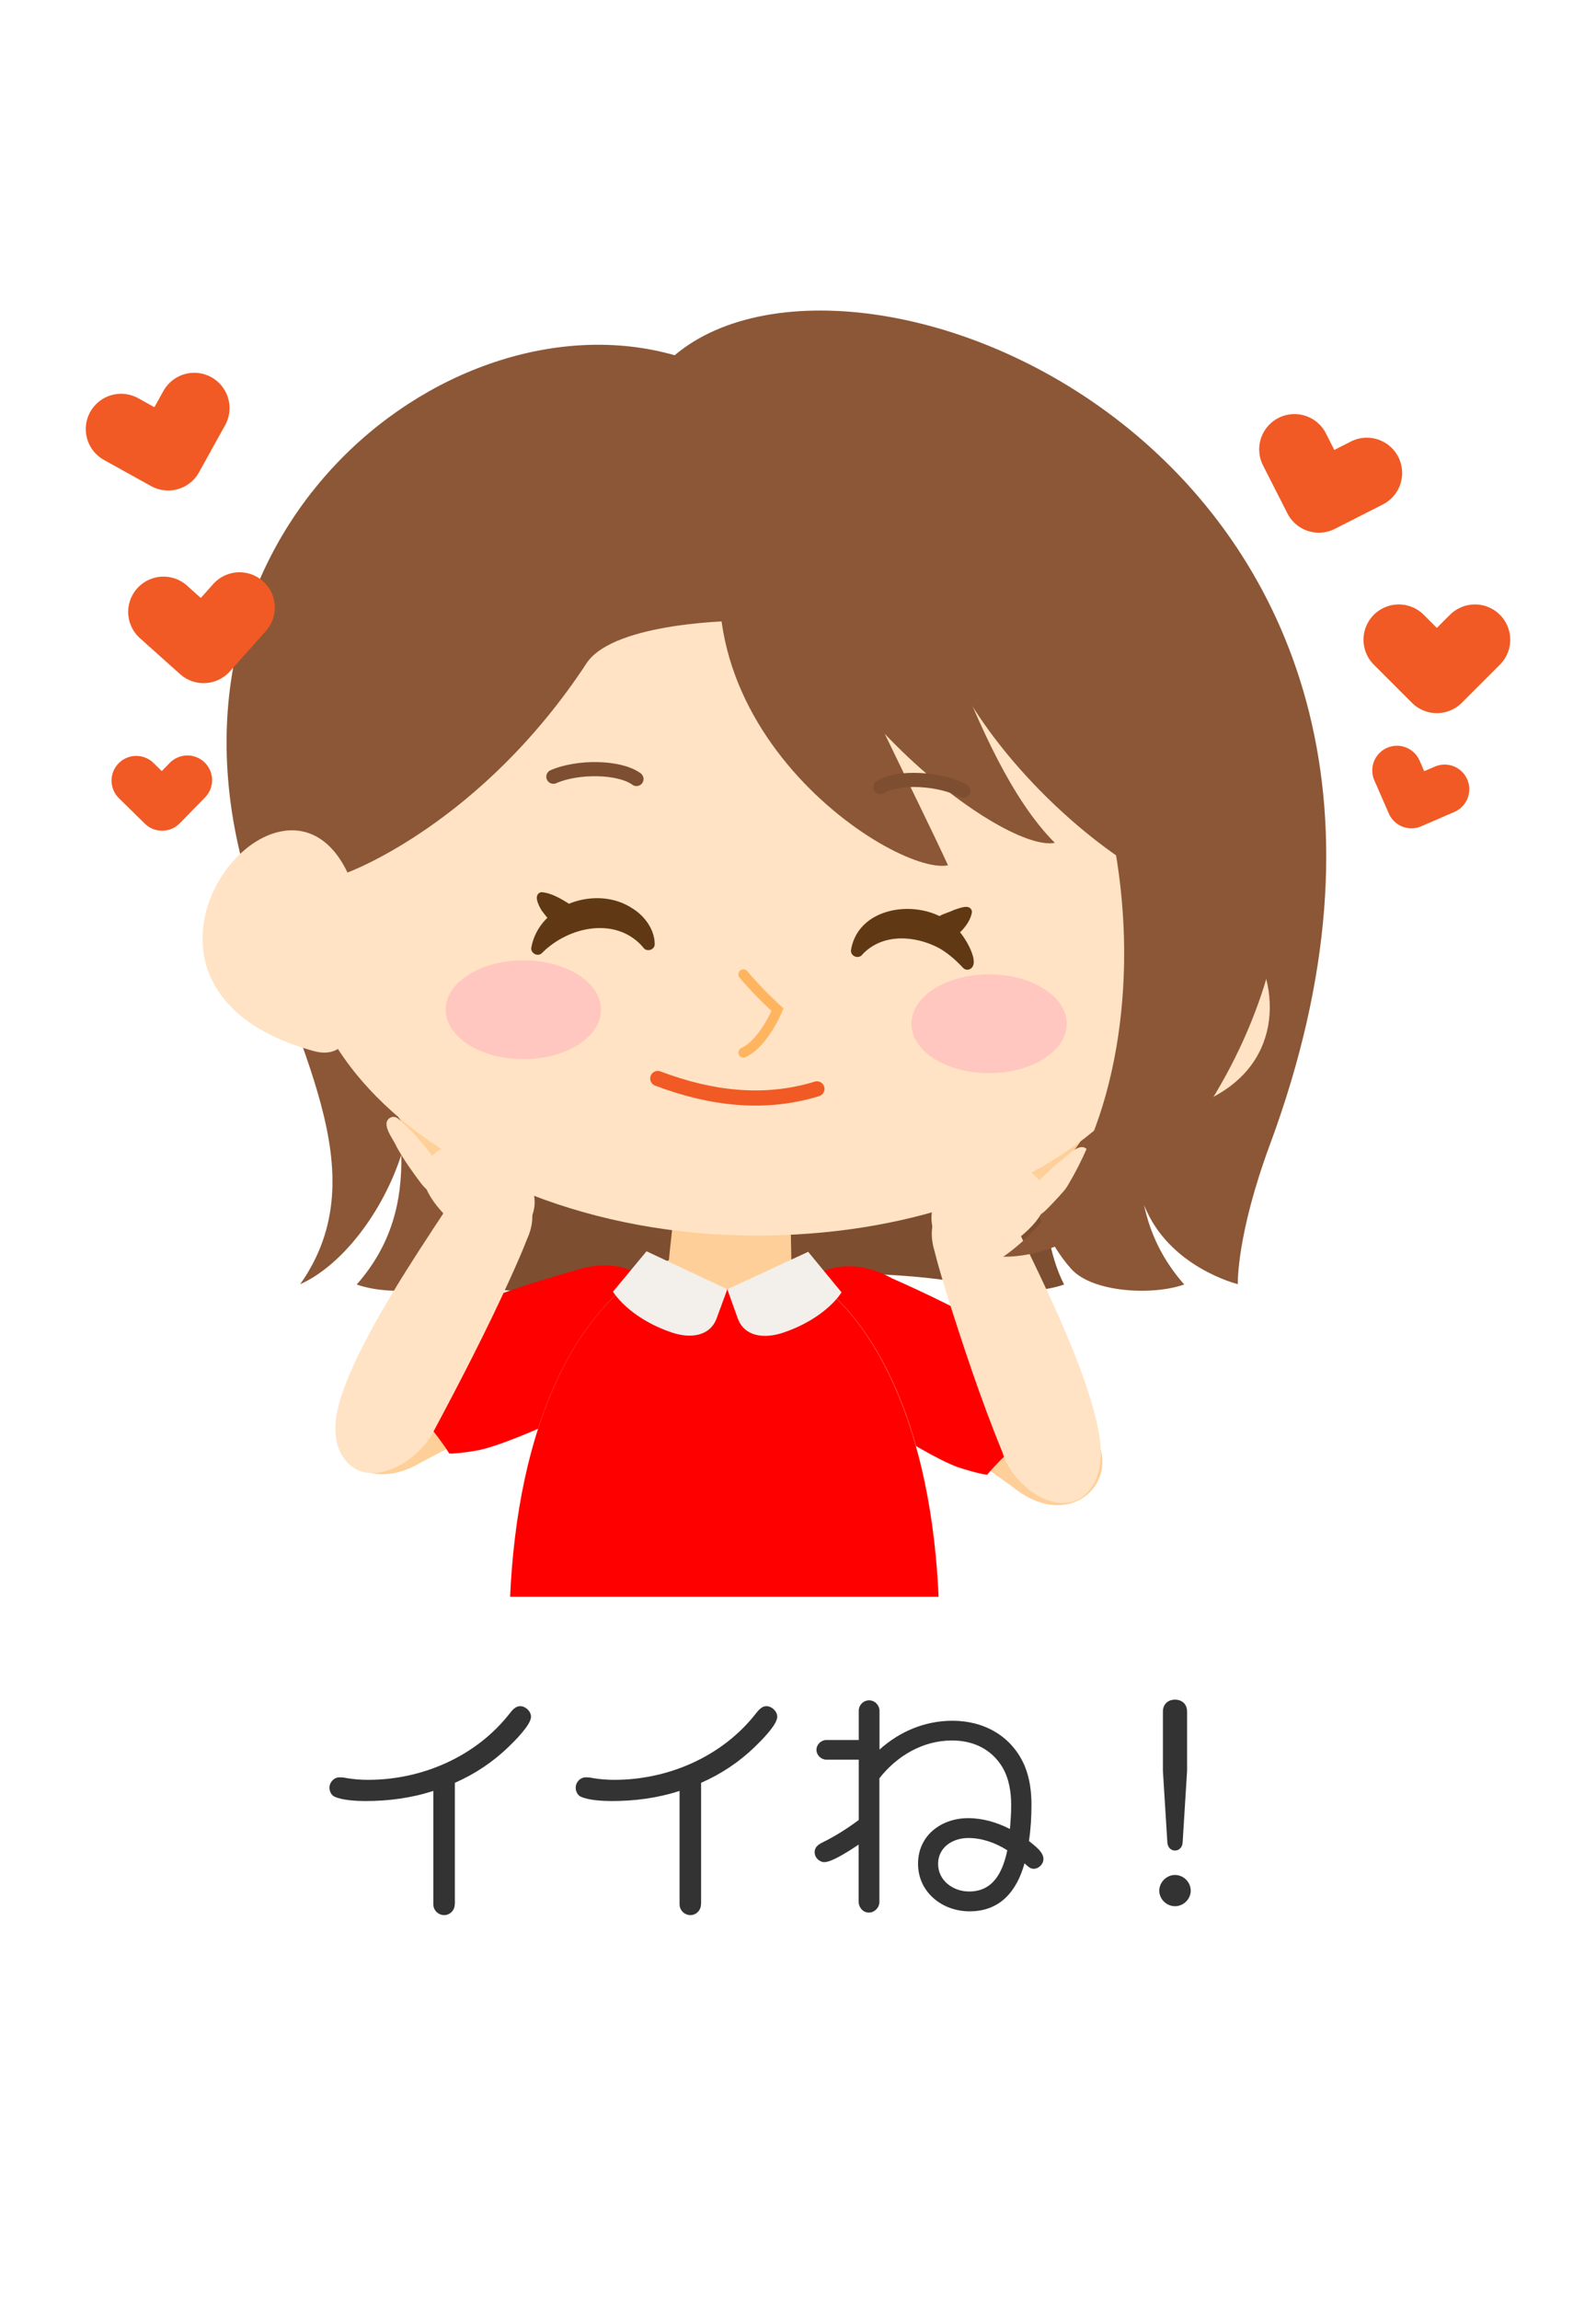 <?xml version="1.0" encoding="UTF-8"?>
<svg id="_レイヤー_2" data-name="レイヤー 2" xmlns="http://www.w3.org/2000/svg" xmlns:xlink="http://www.w3.org/1999/xlink" viewBox="0 0 140 201.63">
  <defs>
    <style>
      .cls-1 {
        stroke-width: 1.33px;
      }

      .cls-1, .cls-2, .cls-3, .cls-4, .cls-5, .cls-6 {
        fill: none;
      }

      .cls-1, .cls-2, .cls-4, .cls-5 {
        stroke-linejoin: round;
      }

      .cls-1, .cls-2, .cls-4, .cls-5, .cls-6 {
        stroke-linecap: round;
      }

      .cls-1, .cls-4, .cls-5 {
        stroke: #f15a24;
      }

      .cls-2 {
        stroke: #7d4e30;
        stroke-width: 1.24px;
      }

      .cls-7 {
        fill: #8c5736;
      }

      .cls-8 {
        fill: #ffe3c4;
      }

      .cls-9 {
        fill: #ffcf99;
      }

      .cls-10 {
        fill: red;
      }

      .cls-11 {
        fill: #f3efea;
      }

      .cls-12 {
        fill: #603813;
      }

      .cls-13 {
        fill: #333;
      }

      .cls-4 {
        stroke-width: 4.33px;
      }

      .cls-5 {
        stroke-width: 6.19px;
      }

      .cls-14 {
        fill: #ffc7bf;
      }

      .cls-15 {
        fill: #7d4e30;
      }

      .cls-16 {
        clip-path: url(#clippath);
      }

      .cls-6 {
        stroke: #ffb45f;
        stroke-miterlimit: 10;
        stroke-width: .88px;
      }
    </style>
    <clipPath id="clippath">
      <rect class="cls-3" width="140" height="140"/>
    </clipPath>
  </defs>
  <g id="_レイヤー_1-2" data-name="レイヤー 1">
    <g>
      <path class="cls-13" d="M39.89,166.96c0,.52-.41.95-.93.95s-.95-.43-.95-.95v-9.94c-1.92.63-3.95.89-5.96.89-.71,0-2.03-.06-2.72-.39-.26-.13-.43-.45-.43-.78,0-.48.39-.91.89-.91.22,0,.41.02.63.07.69.11,1.25.15,1.88.15,4.73,0,9.46-2.05,12.4-5.81.24-.3.52-.65.93-.65.47,0,.95.45.95.93,0,.71-1.45,2.14-1.97,2.64-1.36,1.32-2.98,2.4-4.71,3.15v10.65Z"/>
      <path class="cls-13" d="M61.49,166.96c0,.52-.41.95-.93.95s-.95-.43-.95-.95v-9.94c-1.92.63-3.95.89-5.96.89-.71,0-2.03-.06-2.72-.39-.26-.13-.43-.45-.43-.78,0-.48.39-.91.89-.91.22,0,.41.02.63.07.69.11,1.25.15,1.88.15,4.73,0,9.46-2.05,12.4-5.81.24-.3.52-.65.93-.65.47,0,.95.45.95.93,0,.71-1.45,2.14-1.97,2.64-1.36,1.32-2.98,2.4-4.71,3.15v10.65Z"/>
      <path class="cls-13" d="M72.35,163.27c-.48,0-.89-.39-.89-.89,0-.41.3-.65.65-.82,1.14-.56,2.2-1.23,3.22-1.99v-5.29h-2.85c-.45,0-.86-.39-.86-.86s.41-.86.86-.86h2.85v-2.57c0-.5.41-.91.91-.91s.91.43.91.93v3.39c1.77-1.6,4-2.53,6.4-2.53,2.77,0,5.21,1.34,6.33,3.95.45,1.08.6,2.25.6,3.41,0,1.06-.06,2.12-.22,3.18.45.39,1.27.93,1.27,1.58,0,.45-.41.86-.86.86-.26,0-.45-.15-.8-.48-.67,2.42-2.12,4.21-4.82,4.21-2.38,0-4.52-1.66-4.52-4.17s2.07-4,4.39-4c1.3,0,2.53.37,3.67.95.06-.69.11-1.38.11-2.07,0-1.14-.17-2.31-.76-3.33-.97-1.62-2.59-2.36-4.43-2.36-2.55,0-4.82,1.34-6.37,3.31v10.85c0,.5-.43.93-.93.93s-.89-.45-.89-.95v-5.01c-1.42.95-2.48,1.53-2.98,1.53ZM84.93,161.15c-1.34,0-2.64.8-2.64,2.27s1.32,2.42,2.72,2.42c2.16,0,2.96-1.77,3.35-3.61-1.01-.65-2.2-1.08-3.43-1.08Z"/>
      <path class="cls-13" d="M104.45,165.77c0,.73-.63,1.36-1.38,1.36s-1.38-.63-1.38-1.36.63-1.38,1.38-1.38,1.38.63,1.38,1.38ZM103.74,161.54c-.02.37-.26.71-.67.71s-.65-.35-.67-.71l-.39-6.27v-5.21c0-.63.43-1.04,1.06-1.04s1.06.41,1.06,1.04v5.21l-.39,6.27Z"/>
    </g>
    <g class="cls-16">
      <g>
        <g>
          <g>
            <path class="cls-15" d="M49.46,112.6c7.59-.55,26.38-1.93,35.55,0,6.67,1.4,2.65-16.58-.03-26.48-1.01-3.71-4.37-6.29-8.22-6.29h-19.01c-3.8,0-7.13,2.51-8.18,6.16-2.76,9.63-6.87,27.1-.12,26.61Z"/>
            <path class="cls-15" d="M42.55,86.98c1.31,10.29,2.02,20.29-.74,25.64,2.78,1,8.02.71,9.89-1.34,3.1-3.41,5.31-10.7,5.38-14.98.05-3.77-4.7-8.68-8.98-12.33-2.34-2-5.93-.05-5.54,3Z"/>
            <path class="cls-15" d="M92.41,88.49c-1.19,9.75-1.69,19.04.93,24.13-2.78,1-8.02.71-9.89-1.34-3.1-3.41-5.31-10.7-5.38-14.98-.05-3.42,3.86-7.78,7.78-11.28,2.72-2.43,6.99-.16,6.55,3.46Z"/>
          </g>
          <path class="cls-7" d="M59.16,31.14c-20.13-5.73-47.63,16.17-36.87,47.95,0,0,0,0,0,0,3.2,12.53,11.07,23.54,4.04,33.51,3.71-1.67,7.26-6.36,8.87-11.35.09,4.11-.87,7.93-3.91,11.37,2.78,1,8.02.71,9.89-1.34,2.17-2.38,3.9-6.65,4.77-10.47.38-1.65,42.96-1.19,43.44.72.91,3.62,2.56,7.52,4.6,9.75,1.86,2.04,7.1,2.33,9.89,1.34-1.92-2.18-3-4.5-3.52-6.96,2.15,5.46,8.22,6.93,8.22,6.93,0,0-.14-4.26,2.83-12.27,21.95-59.31-35.59-83.22-52.22-69.18Z"/>
        </g>
        <g>
          <circle class="cls-10" cx="57.29" cy="120.61" r=".29"/>
          <g>
            <path class="cls-9" d="M32.52,121.08c6.09-3.42,12-5.91,18.18-6.83,5.73-1.39,7.47,5.81,1.75,7.2,0,0-6.94,2.09-15.82,6.94-6.14,3.36-10.21-3.9-4.11-7.32Z"/>
            <path class="cls-10" d="M50.12,111.48c-6.6,1.86-15.5,5.14-16.63,7.25l.21,2.44s3.38,2.58,5.71,6.27c.54.04,2.13-.2,2.66-.31,3.52-.78,11.92-5.05,11.92-5.05,8.4-3.07,4.53-13.66-3.87-10.58Z"/>
          </g>
        </g>
        <path class="cls-9" d="M39.07,102.73c-.77-.16-1.29-.56-1.73-1.13-.78-1.03-1.52-2.08-2.14-3.21-.32-.56-.61-1.14-.86-1.76-.13-.32.03-.69.35-.81.22-.09.46-.04.63.1,1.01.84,1.86,1.81,2.67,2.83.77,1.09,6.47,1.89,1.68,3.55-.28.1-.32.49-.6.44h0Z"/>
        <path class="cls-9" d="M89.78,104.73c.79-.05,1.35-.39,1.86-.9.91-.91,1.78-1.87,2.54-2.91.39-.52.76-1.05,1.08-1.64.17-.3.06-.68-.24-.85-.21-.11-.45-.1-.64.02-1.11.7-2.08,1.56-3.01,2.46-.9.98-6.66,1.03-2.13,3.3.26.13.25.53.54.51h0Z"/>
        <g>
          <g>
            <g>
              <path class="cls-8" d="M37.98,125.33c1.76-3.07,7.09-13.9,8.25-17.29,1.5-4.23-4.09-5.17-6.98-1.86-1.93,2.97-8.41,12.33-9.51,17.53-1.33,6.28,5.04,7.19,8.24,1.62Z"/>
              <path class="cls-8" d="M37.92,125.29c2.31-4.38,4.45-8.86,6.49-13.37.66-1.67,1.67-3.35,1.85-5.14-.14-3.6-5.3-2.57-6.86-.47-1.47,2.23-3.13,4.71-4.57,7.08-2.06,3.6-4.52,7.27-5.1,11.43-.38,3.31,2.43,5.1,5.29,3.41,1.24-.63,2.14-1.9,2.89-2.94h0ZM38.09,125.39c-1.46,3.07-6.68,5.86-8.41,1.55-.69-2.1.12-4.31.9-6.25,1.1-2.61,2.5-5.08,3.95-7.49,1.46-2.43,3.03-4.79,4.58-7.15,1.62-1.88,4.87-3,6.92-1.12.99,1.02.72,2.58.2,3.72-.45,1.16-.96,2.3-1.47,3.43-2.04,4.5-4.38,9.03-6.67,13.31h0Z"/>
            </g>
            <path class="cls-8" d="M39.55,107.06c1.81,1.73,3.33,4.13,5.8,1.53s1.66-4.68-.15-6.41-5.58-2.64-7.3-.83-.15,3.98,1.66,5.71Z"/>
          </g>
          <g>
            <line class="cls-8" x1="38.98" y1="104.67" x2="34.43" y2="98.42"/>
            <path class="cls-8" d="M38.67,104.89c-.85-.18-1.33-.62-1.73-1.13-.78-1.03-1.52-2.08-2.15-3.21-.26-.67-1.5-2.08-.51-2.58.22-.09.46-.04.63.1,1.5,1.26,2.69,2.8,3.81,4.39.36.53.63,1.13.54,1.99-.03.3-.31.5-.6.44h0Z"/>
          </g>
        </g>
        <g>
          <circle class="cls-10" cx="69.8" cy="120.11" r=".29"/>
          <g>
            <path class="cls-9" d="M94.27,123.96c-5.57-4.22-11.08-7.49-17.08-9.25-5.48-2.16-8.2,4.74-2.71,6.9,0,0,6.59,3.02,14.72,9.04,5.62,4.16,10.65-2.47,5.08-6.69Z"/>
            <path class="cls-10" d="M78.15,112.04c6.28,2.74,14.65,7.21,15.49,9.45l-.54,2.38s-3.7,2.09-6.51,5.43c-.54-.04-2.08-.49-2.59-.67-3.38-1.25-11.12-6.64-11.12-6.64-7.9-4.19-2.62-14.15,5.28-9.96Z"/>
          </g>
        </g>
        <g>
          <g>
            <g>
              <path class="cls-8" d="M87.99,127.28c-1.35-3.27-5.22-14.7-5.94-18.22-.94-4.39,4.73-4.6,7.16-.93,1.52,3.2,6.74,13.32,7.16,18.61.5,6.4-5.93,6.47-8.38.54Z"/>
              <path class="cls-8" d="M87.92,127.31c-1.88-4.6-3.44-9.31-4.93-14.05-.36-1.19-.72-2.38-1.02-3.59-.36-1.2-.43-2.79.69-3.66,2.28-1.6,5.35-.06,6.72,2.01,1.23,2.54,2.48,5.09,3.61,7.68,1.13,2.59,2.2,5.21,2.95,7.94.53,2.02,1.04,4.32.09,6.31-2.22,4.06-7.26.54-8.1-2.65h0ZM88.1,127.23c1.49,4.27,7.55,6.68,8.13.61-.04-4.21-2-8.16-3.58-12-1.12-2.54-2.45-5.2-3.61-7.61-1.21-1.87-4.13-3.32-6.12-1.89-.96.79-.84,2.12-.55,3.24.28,1.2.63,2.39.97,3.58,1.47,4.69,2.93,9.61,4.74,14.08h0Z"/>
            </g>
            <path class="cls-8" d="M88.81,108.97c-2.02,1.48-3.83,3.66-5.95.76s-1.04-4.85.98-6.33,5.87-1.9,7.35.12c1.48,2.02-.36,3.97-2.38,5.45Z"/>
          </g>
          <g>
            <line class="cls-8" x1="89.68" y1="106.66" x2="95" y2="101.06"/>
            <path class="cls-8" d="M89.41,106.41c.02-.86.37-1.42.8-1.9.87-.95,1.77-1.87,2.77-2.69.63-.38,1.75-1.85,2.44-.97.12.2.12.44.02.64-.97,1.7-2.26,3.16-3.62,4.54-.46.45-1,.83-1.86.9-.3.03-.55-.22-.54-.51h0Z"/>
          </g>
        </g>
        <g>
          <path class="cls-8" d="M81.96,151.3c-1.07,22.25-3.31,26.66-5.45,44.22-.02.15.35,1.4.61,2.69.28,1.36.46,2.75.01,2.88-1.62.47-7.61.97-9.9,0-.8-.33-.6-1.91-.28-3.31.24-1.03.55-1.97.59-2.27.31-2.48.67-22.55,1.28-34.04.7-12.98,13.76-23.08,13.15-10.17Z"/>
          <path class="cls-10" d="M77.13,201.08c-1.62.47-7.61.97-9.9,0-.8-.33-.6-1.91-.28-3.31,2.53,1.09,7.61,1.37,10.17.43.28,1.36.46,2.75.01,2.88Z"/>
          <path class="cls-8" d="M82.43,143.54c0,21.61-8.45,20.84-18.88,20.84s-18.88.77-18.88-20.84,8.45-34.01,18.88-34.01,18.88,12.4,18.88,34.01Z"/>
          <path class="cls-9" d="M69.43,105.15c-.16,1.76.03,5.32,0,7.09-.13,7.94-11.51,7.21-10.85-.7.17-2.07.64-6.2.95-8.25,1.11-7.33,10.59-5.52,9.9,1.86Z"/>
          <path class="cls-8" d="M45.15,151.3c1.07,22.25,3.31,26.66,5.45,44.22.02.15-.35,1.4-.61,2.69-.28,1.36-.46,2.75-.01,2.88,1.62.47,7.61.97,9.9,0,.8-.33.6-1.91.28-3.31-.24-1.03-.55-1.97-.59-2.27-.31-2.48-.67-22.55-1.28-34.04-.7-12.98-13.76-23.08-13.15-10.17Z"/>
          <path class="cls-10" d="M49.98,201.08c1.62.47,7.61.97,9.9,0,.8-.33.6-1.91.28-3.31-2.53,1.09-7.61,1.37-10.17.43-.28,1.36-.46,2.75-.01,2.88Z"/>
          <path class="cls-9" d="M71.02,111.89c-1.77,1.34-4.26,2.16-7.01,2.16-2.97,0-5.64-.96-7.42-2.48,2.15-1.34,4.5-2.03,6.96-2.03,2.65,0,5.18.8,7.47,2.35Z"/>
          <path class="cls-10" d="M82.43,143.54c0,21.61-8.45,20.84-18.88,20.84s-18.88.77-18.88-20.84c0-16.51,4.93-27.64,11.91-31.98,2.15-1.34,4.76,1.47,7.21,1.47,2.65,0,4.92-2.7,7.21-1.15,6.71,4.55,11.41,15.54,11.41,31.65Z"/>
          <path class="cls-10" d="M44.81,145.46s-7.46,25.44-8.8,30.62c8.66,6.81,18.2,2.76,27.54,2.76,9.35,0,18.88,4.05,27.54-2.76-1.34-5.19-8.8-30.62-8.8-30.62,0-21.34-37.48-21.34-37.48,0Z"/>
          <path class="cls-11" d="M70.9,109.75l-7.1,3.29.91,2.54c.58,1.62,2.33,1.82,3.97,1.27,3.81-1.28,5.14-3.54,5.14-3.54l-2.93-3.56Z"/>
          <path class="cls-11" d="M56.72,109.71l7.08,3.33-.93,2.53c-.59,1.62-2.34,1.81-3.97,1.25-3.8-1.3-5.13-3.57-5.13-3.57l2.95-3.55Z"/>
        </g>
        <polyline class="cls-5" points="129.38 56.09 126.04 59.43 122.7 56.09"/>
        <polyline class="cls-5" points="119.9 41.47 115.69 43.61 113.55 39.4"/>
        <polyline class="cls-4" points="126.72 69.2 123.81 70.46 122.54 67.55"/>
        <polyline class="cls-5" points="21.01 53.27 17.86 56.8 14.34 53.65"/>
        <polyline class="cls-5" points="17.04 35.78 14.75 39.91 10.62 37.62"/>
        <polyline class="cls-4" points="16.44 68.4 14.22 70.67 11.95 68.44"/>
        <g>
          <path class="cls-8" d="M31.68,67.48c-15.93,20.07,6.13,40.85,34.66,40.85,25.99,0,44.71-15.83,35.28-35.28-9.9-20.42-53.23-26.61-69.94-5.57Z"/>
          <path class="cls-1" d="M71.66,95.47c-4.49,1.38-9.16.91-13.96-.91"/>
          <g>
            <path class="cls-12" d="M81.7,81.44c.15-1.22,1.14-1.25,2.01-1.67.45-.13,1.39-.58,1.55.14-.07,1.16-1.97,3.24-3.21,2.34-.28-.17-.41-.5-.36-.81h0Z"/>
            <path class="cls-12" d="M74.65,83.31c.64-4.09,6.56-4.64,9.13-2.02.72.53,2.49,3.4,1.15,3.73-.18.02-.35-.05-.46-.17-.69-.74-1.37-1.31-2.09-1.72-2.1-1.12-4.96-1.33-6.73.55-.31.45-1.06.17-1-.37h0Z"/>
          </g>
          <g>
            <path class="cls-12" d="M50.12,81.15c-1.21.61-2-.52-2.62-1.34-.23-.4-.78-1.37-.03-1.59.98.07,1.85.66,2.66,1.15.38.24.68,1.49,0,1.78h0Z"/>
            <path class="cls-12" d="M56.41,83.05c-2.33-2.71-6.51-1.85-8.85.49-.36.4-1.06.04-.95-.48.7-3.79,5.74-5.5,8.87-3.41,1.07.65,1.94,1.86,1.95,3.11.02.55-.75.75-1.02.29h0Z"/>
          </g>
          <path class="cls-8" d="M99.64,82.03c7.85-11.34,21.75,13.63.4,15.93-6.82.73-.4-15.93-.4-15.93Z"/>
          <path class="cls-7" d="M30.48,76.5s11.72-4.24,21-18.39c2.48-3.63,13.35-3.68,13.35-3.68l6.45-14.8c-5.26-11.57-51.84-12.78-46.65,37.9l5.84-1.02Z"/>
          <path class="cls-8" d="M30.48,76.5c-5.95-12.44-23.64,10.01-2.93,15.66,6.62,1.81,2.93-15.66,2.93-15.66Z"/>
          <g>
            <g>
              <path class="cls-7" d="M65.1,42.11c-8.66,20.42,13.22,34.72,18.06,33.76-2.78-6.02-7.69-15.52-10.83-23.17-1.88-4.59-2.9-8.49-2.9-10.59,0-1.8-1.32-3.19-1.32-3.19,0,0-1.91.73-3.01,3.19Z"/>
              <path class="cls-7" d="M68.2,45.51c.13,14.14,19.48,29.3,24.33,28.39-7.62-7.65-11.16-25.83-15.67-29.93-3.47-3.89-7.32-4.98-7.32-4.98,0,0-1.67,2.67-1.34,6.53Z"/>
              <path class="cls-7" d="M81.2,49.84c.13,14.14,19.48,29.3,24.33,28.39-2.36-5.26-5.55-11.32-9.4-16.42-3.23-4.28-3.87-5.6-8.24-10.34s-6.19-6.12-6.19-6.12l-.5,4.49Z"/>
            </g>
            <path class="cls-7" d="M85.02,50.13c17.84,15.5,17.36,50.05,2.98,60.06,12.43.08,27.1-22.24,24.16-37.99-3.47-19.67-12.08-30.59-21.4-36.19-8.22-4.94-15.88,7.17-7.98,12.59l2.23,1.53Z"/>
          </g>
          <ellipse class="cls-14" cx="86.76" cy="89.76" rx="6.81" ry="4.33"/>
          <ellipse class="cls-14" cx="45.91" cy="88.53" rx="6.81" ry="4.33"/>
          <path class="cls-2" d="M48.54,68.1c2.11-.93,5.79-.9,7.29.2"/>
          <path class="cls-2" d="M84.5,69.33c-2.03-1.08-5.71-1.31-7.28-.32"/>
          <path class="cls-6" d="M65.21,85.43c1.33,1.59,2.99,3.1,2.99,3.1,0,0-1.2,2.93-2.99,3.76"/>
        </g>
      </g>
    </g>
  </g>
</svg>